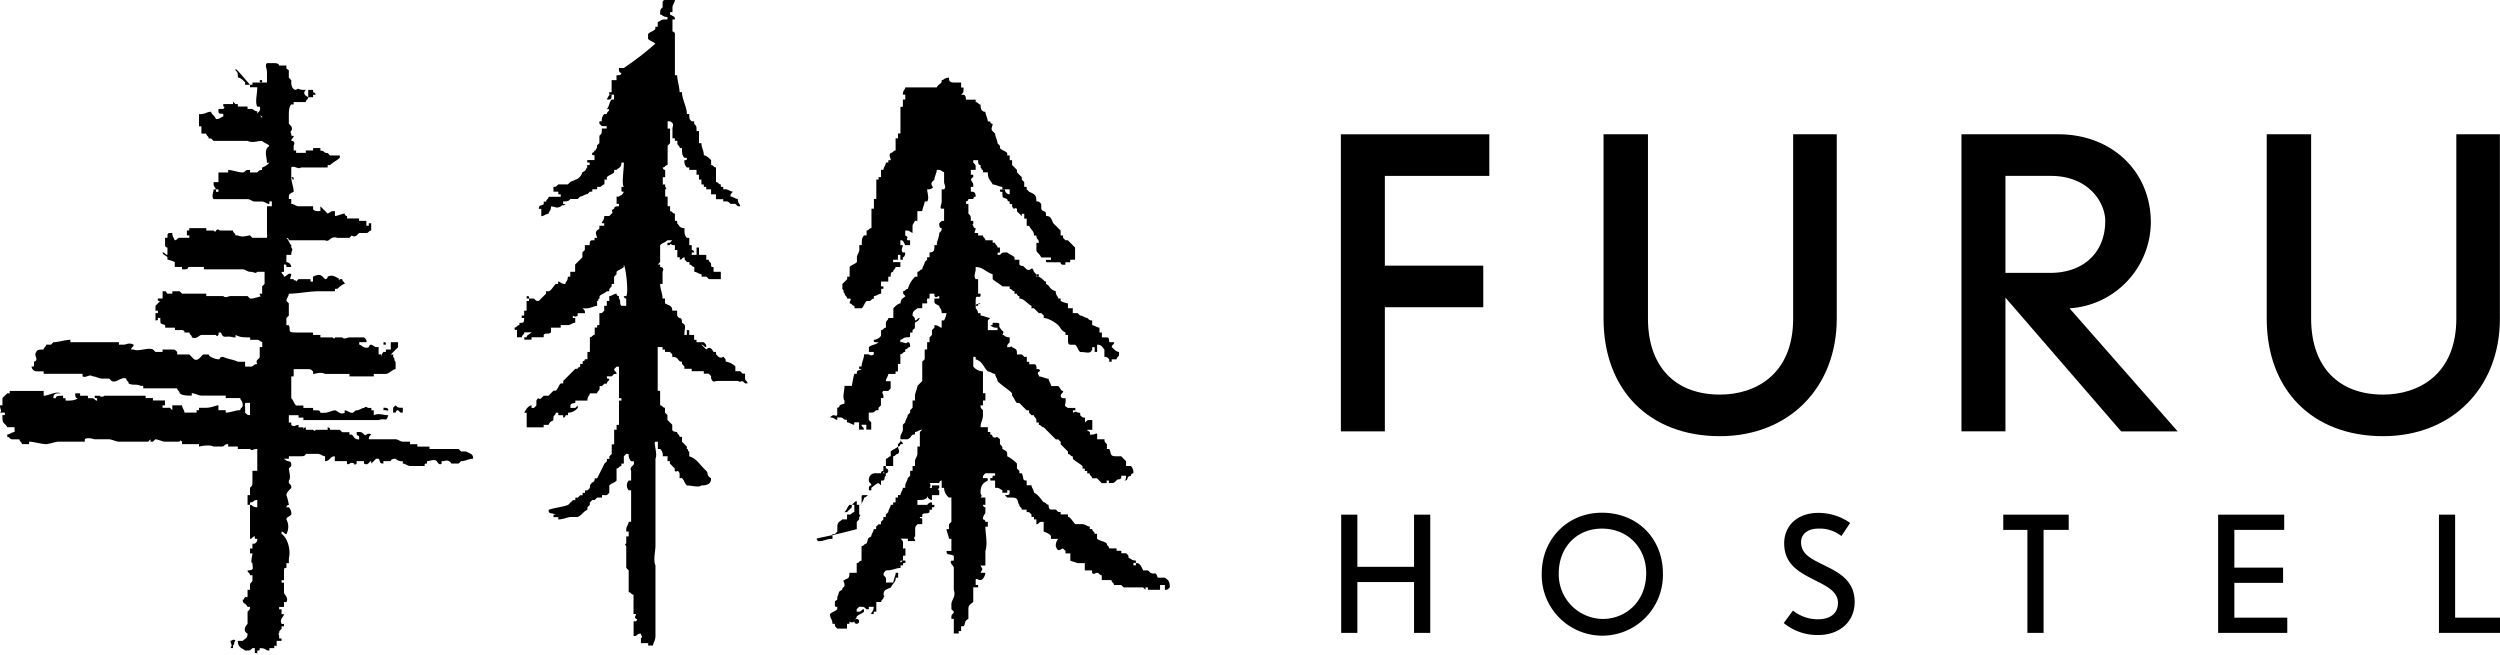 <svg id="Layer_1" data-name="Layer 1" xmlns="http://www.w3.org/2000/svg" viewBox="0 0 707.51 185.46"><path d="M65.94,183.4v-.69c.69-.69,0-.69.69-1.38-.69-.68-.69,0-1.38,0,0,1.38.69.69,0,2.07Z"/><path d="M92,129.13v1.38c1.38,0,1.38-1.38,2.75-1.38v1.38h3.43v.68c.69.69.69-.68,2.06,0,0,0,0,.69.69,0v-.68H103v.68c1.38.69,1.38-.68,2.06-.68v.68l1.38-1.37h.68c.69.69,0,1.37,1.38,1.37v-.68h2.06s0-.69,1.37-.69a2.51,2.51,0,0,0,2.06.69v.68c.69,0,1.38.69,2.06.69h4.12c0-.69,0-.69.69-.69v-.68c.69,0,2.06-.69,2.75,0,0,0,.68,1.37,1.37.68v-.68h.69a1.5,1.5,0,0,1,2.06.68h2.06l.69-.68c1.37,0,2.06-.69,3.43-.69,0-1.37-.69-1.37-2.06-2.06h-1.37l-.69-.69h-8.24v-.68h-3.44v-.69h-2.06V125H114c-.69,0-1.37-.69-2.06-.69h-7.55c0-.68,0-.68.68-1.37-1.37-.69-1.37.69-2.06,0s-.69-.69-2.06-.69V123c.69.69.69,0,.69,1.37-1.38,0-1.38-.68-2.06-1.37h-.69v-.69H96.85l-.69-.68H93.42a.68.68,0,0,0-.69-.69v.69H89.29s0,.68-.68,0H86.55v-.69a.68.68,0,0,0-.69.69v-.69H84.49v-.69c-.69,0-1.38.69-2.06,0v-.68h-.69v-2.06h2.75v.68h1.37v.69h21.29c2.06-.69,2.06.69,2.75-1.37-1.37,0-2.75-.69-4.12,0v-1.38h-.69v-.68h-.68c-.69,0-.69-.69-1.38,0-.69,0-1.37.68-2.06.68s-.69.69-1.37.69-1.38-.69-2.06-.69v.69c-1.38.69-2.06-.69-2.75-.69s-2.06.69-2.75.69H90.67a.68.68,0,0,0-.69-.69H88.61v-.68H85.86v-.69H83.8c-.69-.69-.69-1.38-1.37-2.06v-6.18h.68v-2.06h3.44c1.37,0,1.37,0,2.06.68v.69c.68,0,2.06-.69,3.43,0h6.87v.69h6.87v-.69h3.43c.69,0,2.06-1.37,2.75-1.37v-2.07c-.69-.68,0-.68-.69-1.37v-.69h-.68l2.06-2.06V96.85h-2.06v2.06h-1.38v.69h-.68a2.5,2.5,0,0,0-.69,2.06v-1.38h-.69V98.22c-1.37,0-.68,0-2.06-.68a.67.67,0,0,0-.68.68c-1.38.69-2.07-.68-2.75-.68v-.69h2.06c0-.69,0-.69-.69-1.37H98.91c-.69,0-1.37.68-2.06,0H94.79s0,.68-.69,0H90.67v-.69H88.61V94.1H83.8c-2.75,0-1.37-.68-2.06-2.06h-.69V90l.69-.69V85.86l-.69-.69c0-.68.69-1.37.69-2.06,2.75,0,5.49-.69,8.93-.69h4.12v-.68h.69s1.37-1.38,2.06-1.38c0-.68-.69-.68-.69-1.37h-.69c0,.69-.68,0,0,0-1.37-.69-2.06-1.37-3.43-.69A.68.68,0,0,1,92,79l-.69-.69c-.68-.68-1.37-.68-2.74,0v1.38h-.69V79H84.49l-.69.69c0-.69-.69,0-.69-.69h-.68c-.69,0,0-.69,0-1.37-.69-.69-1.38.68-2.07.68,0-.68-.68-.68-.68-1.37h.68V74.87c.69,0,.69,0,.69.69h1.38a1.48,1.48,0,0,0-1.38-1.38V72.12h1.38c0-1.37.68-1.37,0-2.06v-.69c-.69-.68-.69-1.37-1.38-2.06a.68.68,0,0,1,.69.69H92c1.38.69,1.38-1.37,3.44-.69h3.43l.69-.68a1,1,0,0,0,1.37,0l.69-.69h2.06c.69,0,.69-.69,1.37-.69V63.19h-.68v.69h-.69V62.51h-2.06v-.69H98.22v-.69a.67.67,0,0,1-.68-.69c-.69,0-2.06.69-2.75.69V59.76c-1.37,0-.69,0-2.06.68-.69-.68-1.38-1.37-2.06-2.06v1.38c-.69,0-2.06,0-2.06-.69v-.69H84.49c-.69,0-1.38-.68-2.06-.68V56.32h-.69c0-1.37,0-1.37,1.37-2.06,0-1.37-.68-2.74-.68-4.12.68.69,0,.69.68.69,0-.69,0-.69-.68-.69h0V47.39c.68-.68,2.06.69,2.74,0h7.56v-.68h.69c.68-.69,2.06-1.38,2.74-2.06V44H93.42l-.69-.69c-1.38,0-.69-.68-2.06-.68V41.9H88.61v.69H86.55v.68H83.8v-.68h-.69V41.21c.69-1.37-.68-1.37-.68-1.37,0-.69.68-.69.68-1.38-.68,0-.68,0-.68-.68-.69-.69.68-.69,0-2.06L81.74,35V33c0-1.37,0-2.75.69-3.44h.68v-.68h3.44c0-.69.68-.69.68-1.38h1.38v-.68h.68a.67.67,0,0,0-.68-.69v-.69H87.23v2.06c-1.37-.68-1.37-1.37-.68-2.06h-.69c-1.37,0-1.37-.68-2.06,0-.69,0-1.37-.68-1.37-2.06v-.68L81.74,22V19.92c-.69-.69-.69,0-.69-1.38H79s0-.68-1.37-.68H75.56c-.69.68,0,1.37,0,2.74v2.75H71.44V24h-.69c-4.12-4.81-4.12-4.81-4.12-4.12.68.69.68.69.68,2.06.69,0,1.38.69,2.06,1.37V24h1.38v.69h2.06c0,2.06-.69,4.12,0,5.49h.69c.51,1.55-.91,1.55-.48,2-.21-.06-.21-.21-.21-.66a2.37,2.37,0,0,1-1.37-.69H70.06v-.69H67.31v-.69h-.68l-.69-.68v.68H63.19v.69s.69,0,0,.69H61.82c0,1.37,0,1.37,1.37,1.37V33c-.68,0-.68.69-2.06.69-.68-1.38-1.37-1.38-1.37-2.06-1.38,0-1.38.68-3.44.68v3.44H57v2.06h1.37c0,.68.69.68.69,1.37h.69l.69.69h9.61c1.38.69,2.75,0,4.12,0,.69.69,1.38.69,2.06,1.37l-.68.69c-.69,1.37,0,2.75,0,4.12h.68a5.07,5.07,0,0,1-2.06,1.37v.69c-.68,0-.68,0-1.37.69H70.75v-.69h-.69c-.69,0-.69.69-1.37.69-1.38,0-2.75-.69-4.12-.69v.69H61.82v2.75H60.45c0,1.37,0,.68.68,2.06h.69v.68h-.69v-.68h-.68c0,.68-.69,2.06,0,2.74h9.61c.69,0,1.38.69,2.06.69h2.06c.69,0,1.38.69,2.06.69V57h.69v1.37H75.56v8.25h.68c-.68,0-.68,0-.68.68H71.44l-.69-.68c-.69,0-2.06.68-3.44,0h-.68c0-.69-.69-.69-.69-1.38H62.51c-.69,0-.69-.68-1.38,0,0,0,0,.69-.68,0H58.38v-.68h-4.8c0,.68,0,.68-.69.68v1.38h.69v.68H50.83c-.69,0-.69.69-1.37.69-.69-1.37-.69-1.37-.69-2.06-1.38,0-1.38,0-1.38,1.37h-.68v2.06a.67.67,0,0,0,.68.69v2.06c-.68,0-.68-.68-1.37-.68,0,.68.69.68,1.37,1.37v.69a7,7,0,0,1,2.07.68v1.38h2.06v.68h.68c1.38,0,.69-.68,1.38-.68H57.7v.68h11c.68,0,1.37.69,2.06.69,1.37,0,1.37.69,2.06,0h2.06v3.43l-.69.69v2.06H73.5a1.09,1.09,0,0,0,.29.74,17.56,17.56,0,0,1-2.35.64h-.69l-.69-.69H65.25c-.68,0-1.37.69-2.06,0H58.38v-.69H51.52l-.69-.68H48.77v.68H47.39c-.68-.68,0-.68-1.37-.68v2.06H44.65c0,.68,0,.68.68.68L44,86.55v1.37h.69v.69H44v2.06c.69,0,.69,0,.69-.69h.68c0,2.06,0,1.37,1.38,2.06v.69h2.75v.69h2.06a.67.67,0,0,1,.68.68h1.38c0,.69.68.69.68,1.38,1.38.68,2.06-.69,2.75-.69h4.12s0,.69.69,0V94.1h.69c.68,2.06,1.37.69,3.43,1.38h.69v-.69c1.37.69,2.06.69,4.12.69v.68h1.37c1.38,0,.69,0,2.06.69v1.37H73.5V101c0,.69-1.38.69-.69,2.06-1.37,0-.69.69-2.06.69H69.37v-1.38H67.31c-1.37-.68-2.74-.68-4.12-1.37-1.37,0-.68.69-1.37.69s-2.75-.69-2.75-1.38H57.7c-.69,0-1.38,2.06-2.75,1.38l-1.37-1.38H50.14V99.6c-.68-.69-.68-.69-1.37-.69H46v.69H44l-.69-.69c-1.37-.69-4.12.69-5.49,0h-.69c0-.69.69-.69.69-1.37-1.38-.69-2.06,0-2.75,0H33.66v-.69H19.92v-.69c-1.37,0-3.43.69-4.81.69l-.69.69H13.05c0,.68-.69.68-.69,1.37-.68,0-2.06,0-2.06.69-.68.68,0,1.37,0,2.06a.67.67,0,0,1-.68.68v1.38H8.93a1.47,1.47,0,0,0,1.37,1.37h2.06v.69h11v.69c.69.68,2.06-.69,2.75,0,.69,0,2.06.68,2.75.68h2.06l.69.69c1.37.69,2.74-1.37,4.12-.69,0,.69.68.69.68,1.38,1.38.68,2.07,0,3.44.68h.69v.69h9.61c0,.69.69.69.69,1.37.69.69,2.06.69,3.43.69v-.69c.69,0,2.06.69,2.75.69h6.87v.69H68c0,.69.69.69.69,2.06,0,.69-.69.69-.69,1.37-1.37,0-2.75.69-4.12.69v-.69H61.82v-1.37c-.69,0-2.06.69-3.44.69H56.32v.68h-.68v.69H52.2c0-.69-.68-1.37-.68-2.06H48.77v1.37l-.69-.68H46v-.69h.69v-1.37H43.27v-.69H41.21V112H29.54a1,1,0,0,1-1.38,0H26.79c0,.69,0,.69.69.69v.69c-.69,0-.69-.69-1.38-.69H24.81a.46.46,0,0,0-.08-.69H22.67v-.69H21.29c0,.69,0,1.38.69,1.38-.69.69-2.06.69-3.43.69v-.69h-.69V112c-1.37,0-2.06,0-2.06.69h-.69c0-1.38.69-1.38,2.06-1.38-1.37-.68-3.43.69-4.81.69v-1.37H2.75v.68H2.06L.69,112.65v2.06H0c0,1.37.69,1.37,0,2.06H1.37v.69H.69v.68c0,2.06.68,1.38,1.37,2.75H4.12v1.37c-.69,0-1.37.69-2.06.69v.69c.69,0,.69.69,1.37.69H5.5c0,.68.68.68.68,1.37H8.24V125c1.38,0,3.44.69,4.81.69.69,0,2.75-.69,3.44-.69H24v-.68c.69-.69,2.75,0,2.75,0h4.12c.69,0,2.06.68,2.75.68H41.9l.69-.68V125h.68l.69-.68c.69,0,2.06.68,2.75.68h4.12s0-.68.69,0v.69h4.8v.69s2.75-.69,4.13,0h2.06c1.37,0,.68-.69,2.06-.69v.69h2.74v.68h3.44c.69.69.69,0,2.06,0v6.18H71.44V136c0,1.38,0,1.38-.69,2.06v2.06h-.69v2.75h.69v9.62c.69,0,.69-.69,1.37-.69v.69h.69c0,.68,0,.68-.69,1.37h-.68v1.37h-.69v1.38h.69c0,.69-.69,2.75,0,2.75,0,1.37.68,2.06-1.38,2.06,0,.68.69.68.69,1.37h.69v1.37c0,.69-.69.69-.69,1.38v1.37h-.69V169h-.69c-.68.69,0,.69-.68.69,0,1.37.68.69,1.37,2.06h.69c0,.69,0,.69-.69,1.37v3.44c-.69.68-1.37,2.06,0,2.75,0,1.37-.69,1.37-1.37,2.06H67.31c0,2.06,1.38,2.06,2.06,2.74,1.38,0,1.38,0,2.07-.68h.68v1.37c.69,0,.69,0,.69.69v-1.38c.69,0,.69,0,.69-.68,2.06,0,1.37.68,2.74.68v-.68h1.38v-.69c.68,0,.68,0,.68.69v-2.06h1.38v-.69H79V180a.88.88,0,0,0-.34-.68H79c0-.69,0-.69.69-1.38v-.69h.68v-.68h-.68c-.69-1.38.68-2.06.68-2.75h-.68v-1.37H79v-.69h1.37v-1.37h.69c.69-1.38-.69-2.06-.69-2.75v-2.75h-.68v-.69h.68V162.1c0-1.37,0-1.37.69-1.37v-1.37h.69V158c.68-2.75-.69-6.18-2.06-6.87v-.68c.68,0,.68.68,1.37.68a4.36,4.36,0,0,0,0-4.12c0-.68.69-.68,1.37-1.37a2.53,2.53,0,0,0-.68-2.06h-.69a.68.68,0,0,1,.69-.69,15.49,15.49,0,0,0-.69-2.75c0-.68.69-1.37,1.38-2.06,0-.68,0-.68-.69-1.37V136c.69-.68,0-2.75,0-3.43l.69-.69c0-2.06-.69-.69-2.07-2.06h1.38v-.69h3.43c1.38,0,1.38-.68,1.38-.68H90C90.67,128.45,91.35,129.13,92,129.13ZM74.18,33.66c0-.54-.41-.66-.59-1,.16.1.35.2.59.32Zm-3.43,83.8c-.69,0-.69,0-1.38-.69v-2.06H68.7c.67,0,.67,0,.67-.69h1.38Zm2.06,26.1c-1.37,0-1.37-.69-2.06-.69v-.69c1.37,0,.69-.68,2.06-.68Z"/><path d="M73.5,22.67c0,.68,0,.68.68.68v-.68Z"/><path d="M84.3,35.54Z"/><path d="M171.72,28.16h.69c.68,0,.68-.69.68-1.37C172.41,26.79,172.41,26.79,171.72,28.16Z"/><path d="M149.05,83.8v.68h.69C149.74,83.8,149.74,83.8,149.05,83.8Z"/><path d="M108.53,96.85v.69h.68C109.21,96.85,109.21,96.85,108.53,96.85Z"/><path d="M112.65,116.08l.68.69H114v-1.38c-1.37,0-1.37,0-2.06-.68l-.69.68v1.38H112A.68.68,0,0,1,112.65,116.08Z"/><path d="M188.89,130.51h.69v.68l1.37,1.38v.68c.69.69.69-.68,1.38.69v1.38H193c.69.68.69,1.37,1.38,2.06,1.37,0,3.43.68,4.12,0,2.06,0,2.74-.69,2.74-2.06-1.37-.69-.68-1.38-1.37-2.07l-.69-.68c-1.37-1.38-2.06-2.75-4.12-3.44v-1.37c-.68,0,0-.69-.68-.69v-.68L193,125v-1.37h-.68c0-.69-.69-.69-.69-1.38,0,0-1.38,0-1.38-.68V120.2l-1.37-1.37v-1.37l-.69-.69V115.4c-.68,0-.68-.69-1.37-.69v-4.12h-.69V98.22h1.38v.69h.68v.69h1.38l.68.68V101c2.07,0,1.38,1.37,2.75,1.37V103l.69.69v.69h2.06v.68h3.43v.69h1.38l.68.69v.68c.69,1.38.69.69,2.07.69h5.49c1.37.69.69-.69,2.06.69h.69c0-.69-.69-.69-.69-1.38v-1.37h-.69l-.68-.69h-1.38v-1.37a5.16,5.16,0,0,0-2.74-1.37c0-.69,0-.69-.69-1.38a1,1,0,0,1-1.37,0l-.69-.69V99.6h-.69c-.69-1.38-1.37-1.38-2.06-.69l-1.37-1.37c.68,0,.68.68,1.37.68,0-.68,0-.68-.69-1.37h-2.06v-.69h-.68V94.79h-1.38V93.42h-.68v1.37h-.69c0-2.06.69-2.75-.69-3.43,0-2.07-.68-.69-1.37-2.07V87.92h-1.38c0-1.37-.68-1.37-2.06-2.06V84.49h-.68c0-1.38-.69-2.75-.69-4.13h.69V76.93c.68-1.37-.69-1.37-.69-1.37v-.69h-.69l.69-.69V69.37c.69-.68,1.37-.68,2.06-1.37h1.37l-.68.69h-.69v.69h.69s0-.69.68,0H191v1.37h.69v2.06h.69v.69c.68,0,.68-.69,1.37-.69,0,.69,0,.69.69,1.37h.68v.69c.69,0,.69.69,1.38.69v1.37c.68,0,1.37.69,2.06.69v.68h1.37l.69.69H204V76.93h-2.06V75.56c-.69,0-.69,0-.69-.69h0c0-.69-.68-.69-.68-1.37h-.69V72.12h-2.06V70.06h-.69v2.06h-1.37v-.68h.69a.68.68,0,0,0-.69-.69V69.38h-.69V67.31h-.68c-.69-.68-.69-1.37-.69-2.74-1.37,0-1.37-.69-2.06-1.38v-.68H191V60.45c-.69,0-.69-.69-1.37-.69V58.38h-.69V55.64h-.69V53.58s.69,0,0-.69V52.2h-.68V50.14h.68V48.08a.67.67,0,0,1-.68-.69c.68,0,.68-.68,1.37-.68v-5.5l.69-.68V36.4h-.69V34.34h.69c1.37.69.68,1.38.68,2.06v2.75H191v.69h.69v.69c0,.68.69.68.69,1.37H193c0,1.37,0,2.06.69,2.75h.69c0,.68,0,.68-.69.68a2.5,2.5,0,0,0,.69,2.06h.68v.69h2.06v1.38h.69v1.37h.69V52.2h.68v.69h.69v.69h1.37V55h1.38v1.37h2.06V57h.69c.68,0,.68,0,1.37.69h1.37l.69.68h.69c0-.68-.69-.68-.69-2.06-.69,0-1.37-.68-2.06-.68,0-.69,0-.69.69-1.38-.69,0-1.38-.68-2.06-.68h-.69v-.69H204V52.2c-.68,0-.68-.68-1.37-.68V47.39c-.69,0-.69-.68-1.38-.68V45.33c-.68-.68-1.37-1.37-2.06-1.37,0-1.37-.68-2.06-.68-3.43h-.69V37.09h-.69c0-1.37,0-1.37-.68-2.06v-.69h-.69c-.69-.68-.69-.68-.69-2.06h-.68c0-2.06-1.38-4.12-1.38-6.18h-.68c0-1.37-.69-3.43-.69-4.81H191V9.62a.68.68,0,0,0-.69-.69V5.5H191c0-.69,0-.69-1.37-1.38V3.43h.68V2.06c0-.69.69-1.37.69-2.06H188.2a.67.67,0,0,0-.68.69V2.06c-.69.69-.69.69-.69,2.06.69,0,.69.69,2.06.69V5.5h-.69c-1.37,0-1.37.68-2.06.68V7.56h-.68v.68c-.69.69-1.38.69-2.06,1.38V11c.68.69,1.37.69,2.06,1.37a84.19,84.19,0,0,1-8.93,6.87h-1.38c0,.69,0,1.38.69,1.38,0,.68-.69.68-1.37.68v1.38h-1.38V26.1h-.68v.69h1.37v1.37h-.69c-.68.69-.68,2.06-1.37,2.75h.69c0,.69-.69.69-.69,1.37H171a2.55,2.55,0,0,0-.68,2.06h-.69V35l.69.69h1.37v.68h-1.37c0,1.38,0,1.38-.69,2.06v2.07l-.69.68v.69c-.69.69,0,.69-.69.69a.67.67,0,0,1-.68.68c0,.69,0,.69.68.69v1.37h-2.06V46h.69v.69h-.69v.68c-.68.69,0,.69-1.37,1.38-.69,2.06-2.06,2.06-3.43,2.75l-.69.68H158c-.69.69-.69.69-1.37.69v1.37H158V55h.69v.69h-3.44c0,.68-.68.68-.68,1.37h-.69v.69c-.69.68-1.37,0-1.37,1.37h.68v2.06c.69,0,1.38-.68,2.06-.68,0-.69.69-.69.69-2.07,1.37,0,1.37.69,2.75,0,.69-.68.69,0,1.37-.68h-.68V57c1.37,0,1.37,0,2.06-.69h2.06l.68-.68c.69,0,1.38-.69,2.06-.69l.69-.69h.69v-.68H169v-.69h.69c.69,0,.69-.69,1.37-.69V50.83h.69v-.69c.69-.69,1.37-.69,2.06-1.37v-.69h.69c.68-.69,1.37-.69,1.37-2.06h.69c0,2.06-.69,6.18,0,6.87h-.69v.69c0,.68,0,.68.69.68-.69,1.38-.69.69-1.38,1.38h-.68V57.7h.68v.68c-.68,0-1.37,0-1.37.69-1.37.69,0,.69-.69,1.37l-.68.69H171c0,1.38-.68,1.38-.68,2.06H171v.69h-1.37c0,1.37,0,.69-.69,1.37s0,1.38,0,2.06h-.69V68h-.68c-.69,0-.69.69-.69,1.37h-1.37v1.38l-.69.68v1.38l-2.06,2.06v2.06h-1.37V78.3h-.69c0,1.38-.69,1.38-.69,2.06-1.37,0-1.37-.68-2.06-.68v.68h-.69c-.68.69-1.37,2.07-2.06,2.07h-.68v.68l-2.06,2.06c-.69,0-.69,0-1.38-.68h-1.37v.68h-.69v2.75h-.68v1.37h-.69V90h.69c0,.69,0,1.37-.69,1.37H147V92c-.69,0-.69.69-1.37.69,0,.69,0,.69.68.69v2.06h1.38c0-.69.69-.69.69-1.38h2.06c-.69.69-1.38.69-1.38,1.38h-.68v.68h2.06v-.68h3.43v-.69c.69-.69,1.37,0,2.06-.69V92.73h2.75V92h2.06c.69,0,1.37-.69,2.06-.69V90h-.69v-.69a1,1,0,0,0,1.38,0v-.68h2.06c0-.69,0-.69-.69-1.38h1.37c.69,0,2.06-.68,2.75-.68V85.17c.69,0,0-.68.69-.68V83.8c.69-.69,1.37-.69,2.06-1.38h.69c0-.68,0-.68.68-1.37v-.69h.69V78.3l.69-.68v-.69c.68-.69,1.37-.69,2.06-1.37v-.69c.68,1.37,1.37,8.24.68,8.93h-.68a.67.67,0,0,0,.68.69v2.06h-1.37c-.69-.69,0-1.38-.69-2.06V83.8a.67.67,0,0,1-.68-.69c-.69,0-1.38.69-2.06.69v1.37h-.69v1.38H171v1.37l-.68.69h-.69V92H169v.69h-.69v2.06c-.68,0-.68.69-1.37.69V99.6h-.69v2.06h-.68c-.69,1.37,0,0-.69.68V103h-.69v.69c-.68.69-.68,0-.68.69h-.69l-.69.68-2.74,2.75v.69h-.69c-.69.68-.69,1.37-1.38,2.06h-.68L155.23,112h-1.37l-.69.69c-.68.68-.68-.69-1.37.68v1.38l-.69.69h-.68v-.69c-.69,0-1.38.69-2.06,2.06h.68v4.12h4.81v-.69h1.37c.69-1.37.69-.68,1.38-1.37v-.69c0-.68.68-.68.68-1.37H158v.69h1.38v.68a.67.67,0,0,0,.68-.68h.69v-.69a3.6,3.6,0,0,0,2.75-1.37v-.69l-.69.69h-1.37v-.69c0-.69,1.37-.69,1.37-.69v-.69h3.43c0-1.37.69-1.37.69-2.06H169c0-.68.69-.68.69-1.37v-.69h.69l.68-.68h.69c0-.69.69-.69.69-1.38-.69,0-.69,0-.69-.68h1.37l.69-.69h.69c0-.69-.69-.69-.69-1.37l.69-.69h.68v8.93h.69v.68h-.69v6.87h-.68v1.38h-.69v4.12h-.69v2.75l-.68.68v.69h-.69v.69l-.69.68c-.68,1.38-1.37,2.75-2.06,4.13h-.69c0,1.37-.68.68-1.37,2.06v.68l-.69.69h-.68v.69h-.69v.68h-.69l-.68.69h-.69v.69h-.69l-1.37,1.37c-2.06.69-3.44.69-5.5,1.37,0,1.38.69.69,2.06,1.38h-.68v.69H158V147c1.38,0,2.75-.68,3.44-.68h2.06c1.37-.69,1.37-1.38,2.74-2.07v-.68l.69-.69v-.69l.69-.68h.68l.69-.69h1.38v-.69h1.37l.69-.68v-2.06c.68-.69,1.37-.69,2.06-1.38v-3.43c.68,0,.68-.69,1.37-.69v-.69h.69v-2.06l.68-.68h.69a2.52,2.52,0,0,0,.69,2.06h.68c.69,1.37-1.37,1.37-.68,2.74V136h-.69a2.09,2.09,0,0,0,0,2.75h.69v8.93h-.69c0,.69-.69,1.37-.69,2.06v.69h.69v1.37h-.69v2.06s-.68,0,0,.69v6.18l.69.69v6.18c.69,0,.69.69,1.37.69v5.49H180c0,.69-.69.69,0,1.37,0,0,.69,0,0,.69h-.69V180c1.38,0,.69-.68,2.07-.68,0,.68.68.68,0,1.37V182h2.06v.69h1.37c0-.69.69-1.37.69-2.75V160c-.69-1.37,0-4.12,0-5.49V129.82c.68-1.37-.69-4.81,0-4.81h.68v2.06h.69a2.52,2.52,0,0,1,.69,2.06h1.37Z"/><path d="M109.9,116.08c-.69,0-.69.69,0,0Z"/><path d="M108.53,115.39v.69h1.37C109.9,115.39,109.21,115.39,108.53,115.39Z"/><path d="M331.07,166.22c0-2.06-.68-2.06-1.37-2.74h-2.06c-.69-2.06-.69-.69-2.06-1.38l-.69-.68h-1.37l-.69-1.38c-.69-.68-.69-.68-1.37-.68V160h-.69v-.68h.69v-.69c-1.38,0-1.38-.69-2.06-.69,0-.69,0-.69-.69-1.37h-1.37v-.69H316v-.69H313.9c0-.68-.68-.68-.68-1.37-.69-.69-2.07-.69-2.75-1.37v-1.38h-.69c0-.68-.69-.68-.69-1.37h-.68v-.69c-.69,0-1.38-.68-2.06-.68h-2.06c-.69-.69-1.38-2.07-2.06-2.07v-.68h-2.07v-.69h-.68l-.69-.69h-1.37c-.69,0-.69-1.37-.69-1.37-.69,0-.69-.69-1.37-.69-.69-.68-1.38-2.06-2.75-2.74,0-.69-.69-1.38-.69-2.07h-1.37V136c-1.38,0-.69-.69-1.38-2.06h-.68v-.69l-.69-.68v-1.38a9.64,9.64,0,0,0-2.75-2.06c0-1.37,0-1.37-1.37-2.06,0-.69,0-.69-.69-1.37v-1.38c-1.37-1.37-.68,0-2.06-.68a.67.67,0,0,0-.68-.69v-.69h-.69v-1.37H277.5c0-1.37.68-2.06.68-3.43v-1.38c-.68-.69-.68-.69-.68-1.37h.68v-1.38h.69v-2.06h-.69v-6.18a3.57,3.57,0,0,1-2.74-1.37V101h.68v.69c2.06.68,2.06,2.06,3.44,3.43.69,0,1.37.69,2.06.69,0,.69.69,1.37.69,2.06,1.37,1.37,2.74,2.06,4.12,3.43V112c.68.69.68,1.37,1.37,2.06h.69c.68.69,1.37,1.38,2.06,2.06h.69v.69l.68.69h.69c0,.68.69.68.69,1.37v.69H294v.68c.69,0,.69.69,1.38.69l3.43,3.43h.69l.68.69v.69l2.07,2.06v.69c.68,0,.68.68,1.37.68v.69c.69.69,2.06,1.37,2.75,2.06v.69H307v.68h.69v.69h.69c0,.69.68.69.68,1.38h1.38l1.37,1.37h1.38V136h.61a3.71,3.71,0,0,1,.06.43c0,.25-.18.26-.67.26h1.37c.69,0,.69,0,1.37-.69s.69,0,1.38-.69v-.68h1.37c0,.68,0,1.37-.69,1.37,2.06,0,0-1.37,2.75-1.37h-.69a.68.68,0,0,1,.69-.69,2.51,2.51,0,0,0-.69-2.06h-1.37v-1.37l-1.37-1.38H316c-2.06,0-1.37-.68-2.06-2.06h-.68V125.7c-.69-.69-.69-.69-.69-1.38h-2.06V123c0-.69-.69,0-1.38,0h-.68v-.69c-.69-.68-.69,0-.69-.68h1.37v-2.75h-.68c-.69,0-.69,0-1.38.69v-1.38c-.68,0-.68,0-1.37-.68v-.69c-1.37,0-.69-.69-2.06,0v-.69h.69v-.68h-2.06c-1.38-.69-.69-.69-.69-2.07v-.68h-.69a.68.68,0,0,1-.69-.69c0-.69.69-.69.69-1.37-.69,0-.69-.69-1.37-1.38h-2.06c0-.68-.69-1.37-.69-2.06-.69,0-2.06-.68-2.75-.68,0-.69-.68-.69,0-1.38,0,0,.69,0,0-.68h-.68c0-.69,0-1.38-.69-1.38h-1.37v-.69h-.69V101h-.69l-.69-.69H287.8c0-1.37,0-1.37-1.37-2.06-.69-.68,0,0-.69,0h-.69c0-.68,0-.68.69-1.37V95.48c-1.37,0-1.37-.69-2.06-.69.69-1.37,0-.69-.69-2.06-.68-.69.69-1.38-1.37-1.38h-.69c0,.69,0,.69-.68.69a2.5,2.5,0,0,0,2.06.69v.69h-2.75V90.67l.69-.69c-.69,0-2.07-.69-2.75-.69v-.68h-.69a2.41,2.41,0,0,0-.69-1.38,3.94,3.94,0,0,1,.05-.68h-.05V85.17c0-2.06.69-.68,1.38-1.37v-.69h-.69V79h-.69c-.68-.69,0-2.06,0-2.75v-.68c2.06,0,2.75,1.37,4.81,2.06V79c.69.69,2.06,1.37,2.75,2.06h2.06v.69c.69,0,.69.69,1.37.69v.68h.69a.68.68,0,0,0,.69.69v.69c1.37,0,2.06,1.37,3.43,2.06v.68h.69L294,88.61h.69l.69.68V90c1.37,0,3.43,1.37,4.12,2.06s.68,1.38,2.06,2.06v.69h.69v1.37c0,.69,0,1.38.68,1.38h1.38c.68.68.68,1.37,1.37,2.06,2.06,0,2.75.68,3.43-.69v-.69h.69V99.6h.69V97.54c1.37,0,1.37.68,2.06,1.37V101c.69,0,.69,0,1.37.69v.69h.69v-.69H316c0-.69.69-.69.69-1.38V99.6c-.69,0-1.37-.69-2.06-1.38,0-.68.69-.68.69-1.37H313.9c0-.69,0-1.37-.68-1.37h-1.38V94.1h-.69V92.73c-.68,0-1.37-.69-2.06-.69V90.67c-.68,0-.68,0-1.37-.69-.69,0-1.37-.69-2.06-.69l-.69-.68H303.6V87.23h-1.37V85.86a7,7,0,0,1-2.07-.69v-.68h-.68c0-.69-.69-.69-.69-2.06-2.06-.69-1.37-1.38-2.75-2.07v-.68c-.68,0-.68-.69-2.06-1.38h-.68c0-.68,0-.68-.69-1.37-.69-2.06-.69,0-2.06-.69l-.69-.68c-.69-.69-.69,0-1.37-.69V73.5h-1.38v-.69c-.68-.69-1.37-.69-2.06-1.37-1.37,0-1.37,0-2.06.68h-.68c0-.68,0-.68.68-.68V70.06h-.68c0-.69-.69-.69-.69-1.37h-.69V68h-2.06c0-.69-.69-.69-.69-1.37h-1.37v-.69h-.69c-.68,0,0-.69,0-1.37a.67.67,0,0,1-.68-.69c-.69-.69,0,0,0-.69v-.68h-.69c0-1.38,0-1.38-.69-2.06V57.7h-.68V57a.67.67,0,0,0,.68-.69h1.38a.67.67,0,0,1,.68-.68c0-1.38-.68-1.38-1.37-1.38V52.89h.69V52.2c0-.68-1.38-1.37,0-2.06v-.69h-.69V48.08h1.37v-.69c0-.68,0-.68-.68-1.37v-.69h1.37c0,.69,0,1.38.69,1.38v.68c.68.69,0,.69.68.69v.69h1.38c0,2.06.69,2.06,1.37,3.43.69,0,2.06.69,2.75.69v.69h2.06V55a1.47,1.47,0,0,1-1.37-1.37H283c0,.68,0,.68.69.68,0,2.06,0,1.38,1.37,2.06a.68.68,0,0,0,.69.69v.69h.69v.68c.68,1.38.68,0,1.37.69v.69l1.37,1.37v-.68h.69v1.37h.69v2.06h.69c.68,1.37,1.37,1.37,1.37,2.75h.69c0,1.37.68.68.68,2.06h-.68v2.06c0,.69.68.69,1.37,2.06h2.75v.69H296c0,.68,0,.68.69.68h3.43a.68.68,0,0,0,.69.69h.69v-.69h1.37V73.5h1.38V70.06L302.22,68h-.68l-.69-.69v-.68h-.69V65.25l-2.06-2.06c-.68-1.37-.68-2.06-2.06-2.06,0-2.06-.68-.68-1.37-2.06V57.7C294,57,294,57,293.3,57c0-2.06-.69-2.06-2.06-2.75l-.69-.68v-.69h-.69V51.52l-.69-.69v-.69l-1.37-1.37v-.69l-1.37-1.37V45.33h-.69V44h-.69v-.69c-.68-.68-1.37-.68-2.06-1.37v-.69l-.68-.68c0-.69-.69-2.06-.69-2.75l-.69-.69c-.68-.69,0-1.37,0-2.06a.67.67,0,0,1-.68-.69h-.69c0-.68-.69-2.06-.69-2.74-1.37,0-1.37-1.38-1.37-2.06-.69,0-.69-.69-1.38-.69v-.69h-2.74s0-1.37-.69-1.37H272c.69-.69.69-.69.69-2.06H272V23.35h-2.06c-1.37,0-1.37-.68-1.37-1.37-1.38,0-1.38.69-2.06.69,0,1.37-.69.68-1.38,2.06H256.2c0,.68-.68.68-.68,2.06h.68v1.37h-.68v2.06h-.69v7.56h-.69v1.37h-.68v3.44c-.69,0-.69.68-1.38.68-.68.69,0,1.38,0,2.06h-.68V46h-.69c0,.69-.69,1.37-.69,2.06h-.68v2.06h-.69v.69H248v5.49h-.68v2.75h-.69v5.5c-.69,0-.69.68-1.38.68v1.38h-.68c-.69.68-.69,1.37-.69,2.75h-.69v1.37c0,.69-.68,1.37-.68,2.06v1.37c-.69.69-1.38.69-2.06,1.38V78.3h-.69V79l-1.37,1.38v1.37c.68.69,0,.69.68,1.37,0,.69.69.69.69,1.38h.69c.68,0,0,.68,0,1.37.68,0,.68.69,1.37.69v.68h2.06c.69-.68.69-1.37,1.37-2.06h.69c.69,0,.69-.68,1.38-.68V83.8c.68,0,1.37-.69,2.06-.69V81.74H250v-.69h-.68V79.68h2.06V78.3h.68c0-.68,0-1.37.69-1.37,0-.69.69-.69.69-1.37h1.37V74.18h-2.06V73.5h1.37V72.12h.69V73.5h.69v-.69s.68,0,.68-1.37h-.68c-.69-.69,0-1.38,0-2.06h-.69V68c.69,0,.69,0,1.37,1.38h1.38V68h-.69c-.69-.69.69-.69-.69-1.37V65.25c1.38,0,.69,0,2.07.69V64.57c0-1.38,0-.69.68-2.06h.69V59.76H261c0-.69.69-2.06.69-2.75h.69c.68-.69,0-2.75,0-3.43h.68c2.06-.69,0-.69.69-2.06l.69-.69c0-.69.68-2.06.68-2.75,1.38,0,.69,0,2.06.69v2.75c0,.68.69,1.37,0,2.06h-.68V57c0,.69-.69,2.06,0,2.06h.68v3.44c-.68,0-.68,0-1.37.68,0,.69,0,1.38.69,1.38,0,.68,0,.68-.69,1.37,0,1.37-.69,2.06-.69,3.44h-.68c0,1.37,0,2.06-1.38,2.06v1.37h-.68v.69l-.69.68c0,.69-.69,1.38-.69,2.06-.68,0-.68.69-1.37.69V78.3H259a7.48,7.48,0,0,0-2.06,3.44c-.69,0-.69.69-1.37.69,0,.68,0,.68.68,1.37-.68.69-1.37.69-1.37,2.06-.69,0-1.37.69-2.06,1.37V90H251.4c0,.69-.69.69-.69,1.38v1.37c-.69,0-.69.69-1.37.69v1.37c0,.69-1.38,1.37-2.06,1.37,0,.69,0,.69,1.37.69-.69.69-2.06.69-2.75,1.37V99.6h1.38v.68a1,1,0,0,1-1.38,0h-1.37c0,1.38-.69,2.07-.69,3.44h-.69v.69h.69c-.69.68-1.37,0-1.37,1.37h-.69a29.83,29.83,0,0,0-.69,3.43H239c0,1.38-.68,3.44,0,4.13,0,1.37,0,.68-1.37,1.37a.68.68,0,0,1-.69.69v2.06c-.68.68-.68-.69-2.06.68,1.38,0,1.38.69,2.06.69v-.69h.69c1.37,0,.69.69,2.06.69v.69c.69,0,1.37.68,2.06.68v-.68h1.37v2.06h1.38c0-.69-.69-.69-.69-1.38h1.37v1.38h1.38v-2.06l-.69-.69v-2.06c1.38,0,1.38,0,2.06-.69h.69v-.68l.69-.69v-2.06H250V112c0-.69-.68-.69,0-1.37h1.38l.68-.69v-2.06h-1.37c0-.69.69-1.37.69-2.06h2.06v-.69h.68V103h.69v-2.75c.69,0,.69-.68,1.37-.68v-.69c.69,0,.69-.69,1.38-.69,0-.68,0-1.37-.69-1.37-.69.69-.69,0-2.06,0v-.69c.69,0,.69-.68,2.06-.68.69,0,.69,0,.69-.69V94.1h.69v-.68c.68-.69.68,0,.68-2.06.69-.69.69,0,1.38-1.38-.69,0-.69.69-1.38.69,0-.69,0-.69-.68-1.38,0-1.37.68-1.37,1.37-2.06H261V85.86h1.38v-.69h-.69c.69,0,.69,0,.69-.68h.68V83.11h1.38v.69c.68.69.68,0,1.37,0v.69h-1.37v.68c0,.69,0,.69,1.37,1.38,0,.68.69.68.69,2.06h1.37a7,7,0,0,1-.69,2.06h-.68v2.06c-.69,0-.69-.69-2.06-.69v.69l-.69.69v1.37l-.69.69v1.37h-.68v2.06h-.69v2.75l-.69.69v5.49l-1.37,1.37c0,.69-.69,2.07-.69,2.75v1.38h-.68v2.06l-.69.68v.69l-.69.69c0,.68-.69,1.37-.69,2.06l-.68.68v1.38c0,.69-.69,1.37-.69,2.06v.68h2.06c1.38-.68.69-1.37,2.06-1.37v-.69c.69,0,1.38-.68,2.06-.68l-.68.68v4.12h-.69v2.06c0,.69-.69,1.38-.69,2.07v1.37h-.68v1.37h-.69v1.38l-.69.68c0,.69-.69,1.38-.69,2.06v.69h-.68c0,.69-.69,1.37-.69,2.06h-.69v.69h-.68v1.37h-.69v.69h-.69c0,.69-.68,1.37-.68,2.06l-.69.69v.68H250V147l-.68.69v.68h-.69l-.69.69v.69h-.68c0,.69-.69,1.37-.69,2.06-1.38.69-.69.69-1.38,2.06-.68,0-.68.69-1.37.69v4.12c-.69,0-.69.69-1.37.69v2.74h-2.06c0,2.06-.69,1.38-1.38,2.06-.68,0,0,.69,0,1.38s-.68.68-.68,1.37c-1.38.69-.69.69-1.38,2.06v.69c-.68.69-.68,0-.68,1.37,0,.69,0,.69.68.69v.69c-.68.68-1.37.68-2.06,1.37,0,1.37.69,1.37.69,2.75h.69c0,.68,0,.68.68,1.37h2.75v-1.37h.69v-.69a.94.94,0,0,0,1.37,0h0a.69.69,0,0,0,.69.69.69.69,0,0,0,0-1.38.69.69,0,0,0-.69.69c0-.69.69-.69.69-1.37.68-.69,1.37-.69,2.06-1.38v-.68c-.69,0-.69.68-1.38.68h-.68v-.68l.68-.69h.69c.69,0,.69,0,1.37.69h.69v-.69h1.38c0,1.37-.69,1.37-.69,2.06h.69v-.69H248v-2.74h1.38c0-.69.68-.69.68-1.38.69-.69,0,0,0-.69,0-1.37.69-1.37,2.06-2.06.69-1.37,1.38-1.37,1.38-2.74h.68V162.1h-.68c0,.69-.69,2.06-.69,2.75h-2.06v-.69c0-.68,0-.68-.69-1.37,0-.69,0-.69.69-1.37,2.06,0,2.75-.69,4.12-.69V160h.69c0-.69,0-.69.68-.69v-.68h-.68v-1.38h.68v-.68h0v-1.38a3,3,0,0,0-.68.08v-1.45c0-.69,0-.69-.69-1.37h2.06v.68H259c0-.68-.68-.68,0-1.37v-1.37c0-1.38,0-1.38.69-2.06H261V147c0-.69-.68,0-.68-.69H261v-.68c.69-.69,1.38,0,2.06-.69v-.69h.69v-.68c.69,0,.69,0,.69-.69h-.69v-.69c-.69,0-.69,0-1.37.69h-2.75V141.5c1.37,0,2.06,0,2.75-.69v-.69a1.47,1.47,0,0,0,1.37,1.38v-1.38h2.06v-1.37s-.69,0,0-.69v-.69h-2.06v.69h-.69a1,1,0,0,0,0-1.37h2.75a.68.68,0,0,1,.69-.69v2.06h.68a3.56,3.56,0,0,0,1.38,2.75h.69v6.87l-.69.69v1.37h-.69c0,.69.69,2.06.69,2.75h.69v3.43h-1.38c0,1.37.69.69,2.06,1.37v1.38h-.68c-.69.68.68,1.37.68,2.06v6.18c.69,2.06-.68,2.75-.68,4.12v1.38l.68.68c0,.69-.68.69-.68,1.38v.68h.68v4.12h1.38v-.68H272v-1.38h.69c.69-.68,0-1.37,1.37-2.06v-2.74c0-1.38.69-1.38,1.38-2.07v-4.12h1.37v-.68h-.69v-1.38c0-.68.69,0,1.38,0s1.37-1.37,1.37-2.06H277.5c.68-1.37.68-.68,0-2.06h1.37v-4.12c.69-2.06,0-4.81,0-6.87h.69v-1.37h-.69a.68.68,0,0,0-.69-.69c0-1.37.69-1.37.69-2.06v-1.37a.68.68,0,0,1-.69-.69h.69v-2.06H277.5c.68-.69,0-.69,0-1.37,0-2.07.68-2.75,2.06-3.44,0-.69,0-.69-.69-.69h-.69c0-.68,0-.68.69-1.37h2.75v.69h-.69c0,.68,0,.68-.68.68V136h1.37v2.06c1.37,0,.69,0,2.06.69v.69h1.37v-.69h.69c0,1.37,0,1.37-1.37,1.37l.68.69h1.38c2.06,0,1.37,1.37,2.06,2.06,0,.69.68.69.68,1.37h1.38v.69h.69l.68.69v.68h.69V147h.69v1.38c.68,0,.68-.69,1.37-.69h.69v2.75s2.06.68,2.06,1.37v.69h2.06a3,3,0,0,0-.69,2.06c.69,2.06,1.37.68,2.06.68l.69.69v.69h1.37v2.06l2.06.69H307v2.06h2.06v.68c.69.69.69,0,1.38,0s.68.69,1.37.69v1.37h2.75c0,.69.69.69.69,1.38h2.06l.68.68h5.5l.69.69v-.69h.68v.69h3.44v-1.37h1.37v1.37C330.39,166.91,330.39,166.91,331.07,166.22Zm-76.24-7.06v-.49h.69A2.46,2.46,0,0,1,254.83,159.16Z"/><path d="M277.5,85.86c-.46,0-.61,0-.66.2A.7.7,0,0,0,277.5,85.86Z"/><path d="M276.84,86.06c-.32,0-.58-.13-.67.49h.64A2,2,0,0,1,276.84,86.06Z"/><path d="M231.48,153.17c2.06,0,2.06-.68,4.12-.68v-1.06C230,152.69,231,152.11,231.48,153.17Z"/><path d="M239,144.93h.69l1.37-1.37v-.69h-.68C239.72,143.56,239.72,144.24,239,144.93Z"/><path d="M250,133.25a.67.67,0,0,0-.68.69H248A1.82,1.82,0,0,0,245.9,136c0,.69.69.69.69,1.37a.68.68,0,0,0-.69.69v2.06h-1.37c-.69,0-.69,0-.69.69v2.06h-1.37V141.5c0,.68,0,0-.69.68l-.69.69h.69v2.06c-.69,0-.69.69-1.37.69h-.69V147h-1.37c-.69.69-1.38.69-1.38,2.06v1.38l-.68.68h-.69v.32c1.66-.37,3.88-.9,6.87-1.69v-2.06l.68-.69v-.68c.69-.69,0-.69,0-.69v-2.75h.69c0-.68.69-1.37.69-2.06.68,0,.68-.69,1.37-.69v-1.37h.69v-.69a14.81,14.81,0,0,1,1.85-1.35c.27,0,.42.19.9.66V136H250c.69-.69,0-.69.69-1.37v-.69H250v-.68h0a.69.69,0,1,0,.69-.69h0v-.69H250Zm-.68,2.06v-1.37h0v1.37Z"/><path d="M254.14,125.7v.68a.67.67,0,0,0,.69-.68h.69c0-.69-.69-.69-.69-1.38V125Z"/><path d="M293.3,77.62c0,.68,0,.68.68.68v-.68Z"/><path d="M252.08,127.76v1.37c-.68,0-.68.69-1.37.69v2.06h2.06v-2.75c.69,0,.69-.69,1.37-.69.69-.68,0-1.37,0-2.06h0C253.46,127.07,252.77,127.07,252.08,127.76Z"/><polygon points="400.18 160.41 384.14 160.41 384.14 145.65 379.56 145.65 379.56 179.11 384.14 179.11 384.14 164.72 400.18 164.72 400.18 179.11 404.77 179.11 404.77 145.65 400.18 145.65 400.18 160.41"/><path d="M453.32,145.1c-9.67,0-17,7.43-17,17.19a17.15,17.15,0,1,0,34.29.09C470.65,152.67,463.68,145.1,453.32,145.1Zm.23,30.07a12.63,12.63,0,0,1-12.42-12.88c0-7.33,5-12.69,12.24-12.69s12.51,5.36,12.51,12.6C465.88,170.22,460.1,175.17,453.55,175.17Z"/><path d="M517.05,160.37c-4.13-2.07-7.34-3.3-7.34-6.93,0-2.52,2.2-3.84,4.82-3.84a9.91,9.91,0,0,1,6.59,2.1L523.6,148a15.48,15.48,0,0,0-9-2.85c-6,0-9.67,3.67-9.67,8.62,0,6.37,4.86,8.48,9.63,10.91,3,1.51,5.59,3.07,5.59,5.91,0,3.16-2.34,4.67-5.73,4.67a11.19,11.19,0,0,1-7-2.47l-2.61,3.53a14.89,14.89,0,0,0,9.81,3.39c5.59,0,10.26-3.39,10.26-9.4C524.88,164.67,520.85,162.24,517.05,160.37Z"/><polygon points="566.93 149.96 573.76 149.96 573.76 179.11 578.34 179.11 578.34 149.96 585.45 149.96 585.45 145.65 566.93 145.65 566.93 149.96"/><polygon points="632.33 164.95 646.12 164.95 646.12 160.64 632.33 160.64 632.33 149.96 646.44 149.96 646.44 145.65 627.74 145.65 627.74 179.11 647.31 179.11 647.31 174.8 632.33 174.8 632.33 164.95"/><polygon points="694.81 145.65 690.23 145.65 690.23 179.11 707.51 179.11 707.51 174.8 694.81 174.8 694.81 145.65"/><polygon points="379.47 122.08 391.92 122.08 391.92 86.95 419.77 86.95 419.77 75.18 391.92 75.18 391.92 49.78 421.48 49.78 421.48 38.01 379.47 38.01 379.47 122.08"/><path d="M507.47,90.16c0,15.86-10.7,21.51-20.72,21.51-12.75,0-20.37-8-20.37-21.51V38H453.81V90.16c0,20.22,12.93,33.28,32.94,33.28,19.46,0,33.06-13.68,33.06-33.28V38H507.47Z"/><path d="M567.55,84.23l32.74,37.85h16l-30.6-34.82A24.59,24.59,0,0,0,608.7,63c0-14.47-11-25-26.23-25H555.1v84.07h12.45Zm0-34.45h12.87c10.6,0,15.37,7.46,15.37,12.76,0,8.92-6.12,14.69-15.6,14.69H567.55Z"/><path d="M695.15,90.16c0,15.86-10.71,21.51-20.72,21.51-12.76,0-20.37-8-20.37-21.51V38H641.49V90.16c0,20.22,12.93,33.28,32.94,33.28,19.46,0,33.05-13.68,33.05-33.28V38H695.15Z"/></svg>